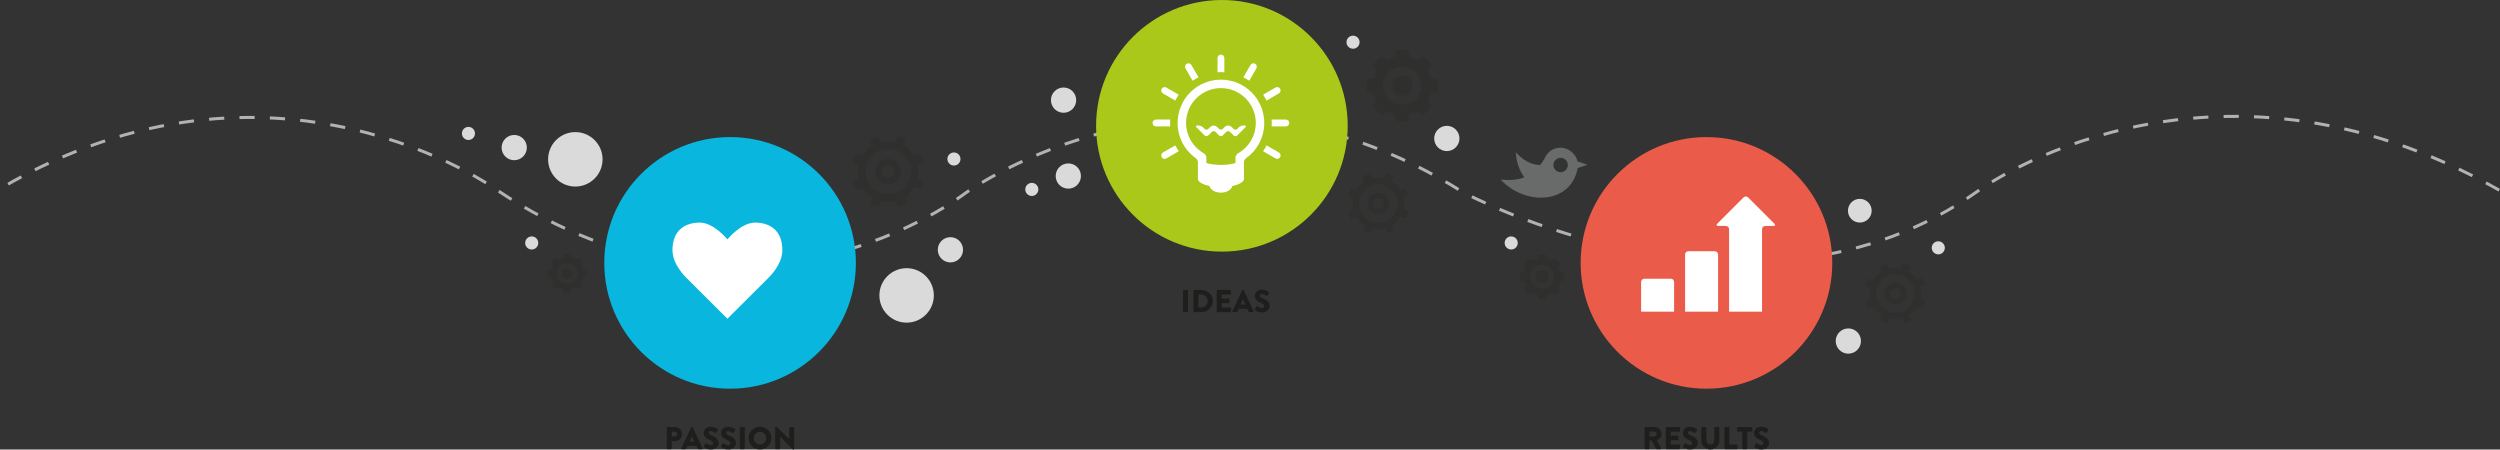 <?xml version="1.0" encoding="utf-8"?>
<!-- Generator: Adobe Illustrator 16.0.0, SVG Export Plug-In . SVG Version: 6.00 Build 0)  -->
<!DOCTYPE svg PUBLIC "-//W3C//DTD SVG 1.1//EN" "http://www.w3.org/Graphics/SVG/1.1/DTD/svg11.dtd">
<svg version="1.1" id="Layer_1" xmlns="http://www.w3.org/2000/svg" xmlns:xlink="http://www.w3.org/1999/xlink" x="0px" y="0px"
	 width="2054.647px" height="369.426px" viewBox="0 0 2054.647 369.426" enable-background="new 0 0 2054.647 369.426"
	 xml:space="preserve">
<rect x="0" y="0" width="2054.647" height="369.426" fill="#333333" stroke="none"/>
<g>
	<circle fill="#DADADA" cx="745.105" cy="242.789" r="22.377"/>
	<circle fill="#DADADA" cx="472.843" cy="130.94" r="22.377"/>
	<circle fill="#DADADA" cx="422.621" cy="121.294" r="10.377"/>
	<circle fill="#DADADA" cx="781.104" cy="205.291" r="10.378"/>
	<circle fill="#DADADA" cx="1189.083" cy="113.794" r="10.378"/>
	<circle fill="#DADADA" cx="874.099" cy="82.296" r="10.378"/>
	<circle fill="#DADADA" cx="878" cy="144.675" r="10.378"/>
	<circle fill="#DADADA" cx="1519.066" cy="280.287" r="10.378"/>
	<circle fill="#DADADA" cx="1593" cy="203.676" r="5.378"/>
	<circle fill="#DADADA" cx="1112" cy="34.675" r="5.378"/>
	<circle fill="#DADADA" cx="848" cy="155.676" r="5.378"/>
	<circle fill="#DADADA" cx="385" cy="109.675" r="5.378"/>
	<circle fill="#DADADA" cx="1528.5" cy="173.176" r="9.748"/>
	<circle fill="#DADADA" cx="1242" cy="199.676" r="5.378"/>
	<circle fill="#DADADA" cx="784" cy="130.675" r="5.378"/>
	<circle fill="#DADADA" cx="437" cy="199.676" r="5.378"/>
	<path opacity="0.2" fill-rule="evenodd" clip-rule="evenodd" fill="#1E1E1C" d="M470.619,224.789c-0.001,5.92-9,5.918-8.997-0.006
		C461.625,218.859,470.624,218.865,470.619,224.789L470.619,224.789z M474.616,224.793c-0.007,11.184-16.999,11.174-16.993-0.014
		C457.631,213.596,474.622,213.605,474.616,224.793L474.616,224.793z M478.863,228.148c-0.307,1.164-0.77,2.268-1.365,3.285
		l1.637,2.719l-3.66,3.654l-2.72-1.635c-1.018,0.596-2.122,1.055-3.291,1.361l-0.767,3.082l-5.171-0.004l-0.768-3.082
		c-1.168-0.309-2.268-0.771-3.285-1.365l-2.721,1.635l-3.654-3.66l1.637-2.721c-0.595-1.018-1.057-2.121-1.362-3.289l-3.078-0.766
		l0.001-5.174l3.081-0.766c0.309-1.164,0.77-2.268,1.366-3.285l-1.635-2.725l3.659-3.648l2.721,1.633
		c1.016-0.594,2.12-1.057,3.288-1.359l0.768-3.082l5.174,0.004l0.764,3.082c1.166,0.305,2.27,0.771,3.286,1.365l2.722-1.633
		l3.655,3.658l-1.636,2.721c0.593,1.014,1.055,2.119,1.359,3.289l3.08,0.766l-0.005,5.172L478.863,228.148L478.863,228.148z"/>
	<path opacity="0.2" fill-rule="evenodd" clip-rule="evenodd" fill="#1E1E1C" d="M1160.783,70.421
		c-0.002,10.969-16.676,10.964-16.671-0.012C1144.12,59.433,1160.792,59.444,1160.783,70.421L1160.783,70.421z M1168.189,70.427
		c-0.013,20.722-31.497,20.704-31.486-0.024C1136.72,49.681,1168.2,49.698,1168.189,70.427L1168.189,70.427z M1176.059,76.644
		c-0.568,2.158-1.426,4.203-2.529,6.089l3.032,5.036l-6.782,6.772l-5.039-3.032c-1.886,1.105-3.932,1.957-6.098,2.524l-1.421,5.709
		l-9.581-0.005l-1.422-5.71c-2.164-0.573-4.201-1.431-6.087-2.53l-5.041,3.027l-6.771-6.781l3.032-5.041
		c-1.102-1.886-1.958-3.932-2.524-6.093l-5.703-1.419l0.002-9.587l5.709-1.419c0.571-2.156,1.426-4.202,2.531-6.088l-3.029-5.047
		l6.78-6.762l5.041,3.025c1.882-1.099,3.929-1.955,6.093-2.517l1.422-5.71l9.586,0.006l1.415,5.709
		c2.161,0.566,4.205,1.43,6.089,2.53l5.043-3.026l6.772,6.779l-3.03,5.041c1.099,1.88,1.954,3.926,2.519,6.094l5.707,1.419
		l-0.009,9.582L1176.059,76.644L1176.059,76.644z"/>
	<path opacity="0.2" fill-rule="evenodd" clip-rule="evenodd" fill="#1E1E1C" d="M1272.657,227.42
		c-0.001,6.855-10.421,6.852-10.417-0.008C1262.244,220.555,1272.663,220.561,1272.657,227.42L1272.657,227.42z M1277.285,227.424
		c-0.008,12.949-19.682,12.938-19.676-0.016C1257.62,214.459,1277.292,214.471,1277.285,227.424L1277.285,227.424z
		 M1282.203,231.309c-0.355,1.35-0.892,2.627-1.581,3.805l1.895,3.146l-4.237,4.232l-3.149-1.895
		c-1.179,0.691-2.457,1.223-3.811,1.578l-0.888,3.566l-5.987-0.002l-0.889-3.568c-1.352-0.359-2.625-0.895-3.804-1.582l-3.149,1.893
		l-4.231-4.236l1.896-3.152c-0.688-1.178-1.224-2.455-1.578-3.807l-3.563-0.887l0.001-5.99l3.567-0.887
		c0.357-1.348,0.892-2.625,1.582-3.805l-1.893-3.154l4.236-4.225l3.15,1.891c1.176-0.686,2.455-1.223,3.808-1.572l0.888-3.568
		l5.99,0.004l0.885,3.568c1.351,0.354,2.628,0.893,3.805,1.58l3.151-1.891l4.232,4.236l-1.894,3.15
		c0.687,1.174,1.221,2.453,1.573,3.807l3.566,0.887l-0.006,5.988L1282.203,231.309L1282.203,231.309z"/>
	<path opacity="0.2" fill-rule="evenodd" clip-rule="evenodd" fill="#1E1E1C" d="M712.644,148.327
		c4.049,9.53,15.064,13.985,24.607,9.935c9.538-4.055,13.986-15.067,9.938-24.608c-4.056-9.541-15.069-13.988-24.608-9.936
		C713.042,127.767,708.591,138.784,712.644,148.327L712.644,148.327z M720.212,145.109c2.276,5.354,8.465,7.853,13.82,5.576
		c5.359-2.276,7.856-8.457,5.582-13.812c-2.273-5.363-8.463-7.863-13.818-5.586C720.438,133.565,717.937,139.75,720.212,145.109
		L720.212,145.109z M721.401,111.931l2.59,4.832c3.828-0.938,7.734-0.934,11.419-0.097l2.504-4.88l6.528,2.634l-1.59,5.251
		c3.234,1.961,6.046,4.673,8.147,8.004l5.224-1.68l2.748,6.48l-4.836,2.592c0.939,3.826,0.936,7.725,0.102,11.416l4.881,2.504
		l-2.638,6.528l-5.249-1.586c-1.959,3.236-4.67,6.045-8.006,8.143l1.682,5.225l-6.482,2.752l-2.584-4.838
		c-3.834,0.945-7.734,0.939-11.422,0.102l-2.504,4.881l-6.531-2.639l1.591-5.252c-3.233-1.961-6.042-4.666-8.142-8.002l-5.224,1.684
		l-2.751-6.487l4.835-2.59c-0.94-3.827-0.938-7.73-0.101-11.412l-4.883-2.508l2.639-6.527l5.248,1.591
		c1.961-3.237,4.668-6.052,8.008-8.148l-1.682-5.22L721.401,111.931L721.401,111.931z M725.287,142.951
		c1.084,2.562,4.037,3.749,6.593,2.67c2.557-1.089,3.746-4.043,2.664-6.599c-1.09-2.556-4.039-3.748-6.599-2.664
		C725.392,137.447,724.203,140.4,725.287,142.951L725.287,142.951z"/>
	<path opacity="0.2" fill-rule="evenodd" clip-rule="evenodd" fill="#1E1E1C" d="M1118.162,173.418
		c3.425,8.062,12.744,11.83,20.814,8.402c8.069-3.428,11.832-12.744,8.408-20.814c-3.432-8.072-12.747-11.833-20.816-8.405
		C1118.5,156.025,1114.734,165.346,1118.162,173.418L1118.162,173.418z M1124.564,170.697c1.926,4.529,7.16,6.643,11.691,4.717
		c4.532-1.926,6.645-7.154,4.721-11.684c-1.924-4.537-7.158-6.652-11.689-4.727C1124.756,160.932,1122.64,166.162,1124.564,170.697
		L1124.564,170.697z M1125.57,142.63l2.19,4.088c3.239-0.795,6.543-0.791,9.659-0.082l2.119-4.129l5.521,2.229l-1.344,4.441
		c2.734,1.66,5.113,3.953,6.891,6.771l4.419-1.42l2.325,5.482l-4.092,2.191c0.796,3.236,0.792,6.535,0.086,9.658l4.13,2.117
		l-2.231,5.521l-4.44-1.342c-1.657,2.738-3.95,5.115-6.772,6.889l1.422,4.418l-5.482,2.328l-2.186-4.092
		c-3.244,0.799-6.543,0.795-9.662,0.088l-2.117,4.127l-5.525-2.232l1.346-4.441c-2.735-1.658-5.111-3.947-6.888-6.77l-4.419,1.424
		l-2.327-5.486l4.091-2.191c-0.795-3.236-0.793-6.539-0.086-9.652l-4.13-2.123l2.232-5.52l4.438,1.344
		c1.658-2.738,3.949-5.119,6.774-6.893l-1.423-4.415L1125.57,142.63L1125.57,142.63z M1128.857,168.871
		c0.917,2.166,3.415,3.172,5.577,2.258c2.163-0.922,3.169-3.42,2.253-5.582c-0.922-2.162-3.417-3.17-5.582-2.254
		C1128.946,164.215,1127.94,166.713,1128.857,168.871L1128.857,168.871z"/>
	<path opacity="0.2" fill-rule="evenodd" clip-rule="evenodd" fill="#1E1E1C" d="M1543.185,247.363
		c3.425,8.062,12.744,11.83,20.815,8.402c8.068-3.428,11.832-12.744,8.408-20.816c-3.432-8.07-12.748-11.832-20.816-8.402
		C1543.522,229.971,1539.758,239.291,1543.185,247.363L1543.185,247.363z M1549.588,244.641c1.925,4.529,7.16,6.643,11.69,4.717
		c4.532-1.926,6.646-7.152,4.722-11.682c-1.924-4.539-7.158-6.652-11.689-4.727S1547.662,240.107,1549.588,244.641L1549.588,244.641
		z M1550.594,216.576l2.189,4.086c3.239-0.793,6.543-0.789,9.66-0.082l2.118-4.127l5.522,2.229l-1.345,4.441
		c2.735,1.658,5.114,3.953,6.892,6.77l4.418-1.42l2.326,5.48l-4.092,2.193c0.795,3.236,0.791,6.533,0.086,9.656l4.129,2.119
		l-2.23,5.521l-4.441-1.342c-1.656,2.738-3.949,5.113-6.771,6.887l1.422,4.42l-5.482,2.328l-2.186-4.092
		c-3.244,0.799-6.543,0.795-9.662,0.086l-2.118,4.129l-5.525-2.232l1.346-4.441c-2.735-1.66-5.11-3.949-6.888-6.77l-4.418,1.424
		l-2.328-5.486l4.091-2.191c-0.795-3.238-0.793-6.539-0.085-9.652l-4.131-2.123l2.232-5.521l4.439,1.346
		c1.658-2.738,3.949-5.119,6.773-6.893l-1.422-4.414L1550.594,216.576L1550.594,216.576z M1553.881,242.816
		c0.916,2.166,3.414,3.17,5.576,2.258c2.163-0.922,3.169-3.42,2.254-5.582c-0.922-2.162-3.418-3.17-5.582-2.254
		C1553.969,238.16,1552.963,240.658,1553.881,242.816L1553.881,242.816z"/>
	<g>
		<path opacity="0.4" fill-rule="evenodd" clip-rule="evenodd" fill="#BABBBC" d="M1282.604,129.704c3.272,0,5.922,2.648,5.922,5.92
			c0,3.273-2.649,5.924-5.922,5.924c-3.271,0-5.923-2.65-5.923-5.924C1276.682,132.353,1279.333,129.704,1282.604,129.704
			L1282.604,129.704z M1252.711,145.741c-4.044-5.706-6.646-12.868-6.915-20.505c5.606,5.86,11.636,10.187,19.974,10.396
			c1.283-1.641,2.533-3.482,3.74-5.547c2.157-5.097,6.744-8.674,13.095-8.674c6.35,0,12.506,4.795,13.89,11.192l8.28,2.79
			l-8.181,2.766c-5.385,29.917-43.133,31.136-63.248,9.471C1240.242,148.286,1246.733,148.088,1252.711,145.741L1252.711,145.741z"
			/>
	</g>
	<path fill="none" stroke="#B3B2B2" stroke-width="2.499" stroke-miterlimit="10" stroke-dasharray="12.496" d="M2054.029,156.297
		c-239.988-136.493-427.479,0-427.479,0c-184.49,131.994-424.479,1.5-424.479,1.5c-218.989-137.994-409.479,1.5-409.479,1.5
		s-175.49,136.494-383.98-3c0,0-182.991-133.494-407.98-1.5"/>
	<path fill="#08B6DE" d="M703.417,216.059c0,57.105-46.291,103.395-103.396,103.395s-103.398-46.289-103.398-103.395
		s46.293-103.4,103.398-103.4S703.417,158.953,703.417,216.059z"/>
	<circle fill="#AAC819" cx="1004.229" cy="103.399" r="103.397"/>
	<circle fill="#EB5B49" cx="1402.468" cy="216.059" r="103.398"/>
	<g>
		<path fill="#1E1E1C" d="M548.016,351.459c0-0.26,0.208-0.494,0.494-0.494h6.267c3.198,0,5.824,2.6,5.824,5.746
			c0,3.225-2.626,5.851-5.798,5.851h-2.73v6.11c0,0.26-0.234,0.494-0.494,0.494h-3.068c-0.286,0-0.494-0.234-0.494-0.494V351.459z
			 M554.542,358.766c1.118,0,2.055-0.885,2.055-2.055c0-1.092-0.937-1.924-2.055-1.924h-2.47v3.979H554.542z"/>
		<path fill="#1E1E1C" d="M559.95,368.489l8.138-17.499c0.078-0.155,0.261-0.285,0.442-0.285h0.26c0.183,0,0.364,0.13,0.442,0.285
			l8.138,17.499c0.156,0.339-0.052,0.677-0.441,0.677h-2.887c-0.468,0-0.676-0.156-0.909-0.65l-0.937-2.055h-7.072l-0.936,2.08
			c-0.131,0.312-0.416,0.625-0.937,0.625h-2.86C560.002,369.166,559.794,368.828,559.95,368.489z M570.637,362.926l-1.977-4.291
			h-0.026l-1.949,4.291H570.637z"/>
		<path fill="#1E1E1C" d="M578.461,366.695l1.223-2.158c0.208-0.338,0.702-0.285,0.884-0.156c0.104,0.053,1.977,1.431,3.692,1.431
			c1.04,0,1.794-0.65,1.794-1.56c0-1.093-0.91-1.925-2.678-2.627c-2.236-0.884-5.045-2.626-5.045-5.746
			c0-2.574,2.002-5.174,6.007-5.174c2.704,0,4.784,1.378,5.563,1.949c0.312,0.183,0.261,0.65,0.156,0.832l-1.326,2.003
			c-0.182,0.286-0.649,0.52-0.884,0.338c-0.234-0.13-2.132-1.56-3.718-1.56c-0.937,0-1.639,0.623-1.639,1.325
			c0,0.962,0.78,1.69,2.834,2.522c2.028,0.806,5.253,2.393,5.253,5.928c0,2.679-2.314,5.383-6.137,5.383
			c-3.38,0-5.252-1.404-5.85-2.002C578.331,367.164,578.253,367.06,578.461,366.695z"/>
		<path fill="#1E1E1C" d="M592.709,366.695l1.223-2.158c0.208-0.338,0.702-0.285,0.884-0.156c0.104,0.053,1.977,1.431,3.692,1.431
			c1.04,0,1.794-0.65,1.794-1.56c0-1.093-0.91-1.925-2.678-2.627c-2.236-0.884-5.045-2.626-5.045-5.746
			c0-2.574,2.002-5.174,6.007-5.174c2.704,0,4.784,1.378,5.563,1.949c0.312,0.183,0.261,0.65,0.156,0.832l-1.326,2.003
			c-0.182,0.286-0.649,0.52-0.884,0.338c-0.234-0.13-2.132-1.56-3.718-1.56c-0.937,0-1.639,0.623-1.639,1.325
			c0,0.962,0.78,1.69,2.834,2.522c2.028,0.806,5.253,2.393,5.253,5.928c0,2.679-2.314,5.383-6.137,5.383
			c-3.38,0-5.252-1.404-5.85-2.002C592.579,367.164,592.501,367.06,592.709,366.695z"/>
		<path fill="#1E1E1C" d="M607.997,351.459c0-0.26,0.234-0.494,0.494-0.494h3.12c0.26,0,0.494,0.234,0.494,0.494v17.213
			c0,0.26-0.234,0.494-0.494,0.494h-3.12c-0.26,0-0.494-0.234-0.494-0.494V351.459z"/>
		<path fill="#1E1E1C" d="M624.585,350.705c5.2,0,9.36,4.186,9.36,9.387c0,5.199-4.16,9.334-9.36,9.334s-9.334-4.135-9.334-9.334
			C615.251,354.891,619.385,350.705,624.585,350.705z M624.585,365.266c2.86,0,5.2-2.34,5.2-5.174c0-2.861-2.34-5.227-5.2-5.227
			c-2.834,0-5.174,2.365-5.174,5.227C619.411,362.926,621.751,365.266,624.585,365.266z"/>
		<path fill="#1E1E1C" d="M637.064,351.173c0-0.26,0.233-0.468,0.494-0.468h0.649l10.375,9.984h0.025v-9.23
			c0-0.26,0.208-0.494,0.494-0.494h3.12c0.26,0,0.494,0.234,0.494,0.494v17.498c0,0.261-0.234,0.469-0.494,0.469h-0.416
			c-0.078,0-0.286-0.078-0.338-0.131l-10.271-10.322h-0.025v9.699c0,0.26-0.208,0.494-0.494,0.494h-3.095
			c-0.26,0-0.494-0.234-0.494-0.494L637.064,351.173z"/>
	</g>
	<g>
		<path fill="#1E1E1C" d="M972.271,238.801c0-0.26,0.234-0.494,0.494-0.494h3.12c0.261,0,0.494,0.234,0.494,0.494v17.213
			c0,0.26-0.233,0.494-0.494,0.494h-3.12c-0.26,0-0.494-0.234-0.494-0.494V238.801z"/>
		<path fill="#1E1E1C" d="M980.852,238.801c0-0.26,0.208-0.494,0.468-0.494h6.345c5.018,0,9.126,4.082,9.126,9.074
			c0,5.045-4.108,9.127-9.126,9.127h-6.345c-0.26,0-0.468-0.234-0.468-0.494V238.801z M987.403,252.659
			c2.938,0,5.07-2.313,5.07-5.278c0-2.938-2.132-5.252-5.07-5.252h-2.496v10.53H987.403z"/>
		<path fill="#1E1E1C" d="M999.961,238.801c0-0.26,0.208-0.494,0.494-0.494h10.765c0.286,0,0.494,0.234,0.494,0.494v2.834
			c0,0.26-0.208,0.494-0.494,0.494h-7.202v3.225h5.928c0.261,0,0.494,0.233,0.494,0.493v2.835c0,0.285-0.233,0.493-0.494,0.493
			h-5.928v3.511h7.202c0.286,0,0.494,0.233,0.494,0.494v2.834c0,0.26-0.208,0.494-0.494,0.494h-10.765
			c-0.286,0-0.494-0.234-0.494-0.494V238.801z"/>
		<path fill="#1E1E1C" d="M1012.857,255.831l8.138-17.499c0.078-0.155,0.261-0.285,0.442-0.285h0.26c0.183,0,0.364,0.13,0.442,0.285
			l8.138,17.499c0.156,0.339-0.052,0.677-0.441,0.677h-2.887c-0.468,0-0.676-0.156-0.909-0.65l-0.937-2.055h-7.072l-0.936,2.08
			c-0.131,0.312-0.416,0.625-0.937,0.625h-2.86C1012.909,256.508,1012.701,256.17,1012.857,255.831z M1023.544,250.268l-1.977-4.291
			h-0.026l-1.949,4.291H1023.544z"/>
		<path fill="#1E1E1C" d="M1031.368,254.037l1.223-2.158c0.208-0.338,0.702-0.285,0.884-0.156c0.104,0.053,1.977,1.431,3.692,1.431
			c1.04,0,1.794-0.65,1.794-1.56c0-1.093-0.91-1.925-2.678-2.627c-2.236-0.884-5.045-2.626-5.045-5.746
			c0-2.574,2.002-5.174,6.007-5.174c2.704,0,4.784,1.378,5.563,1.949c0.312,0.183,0.261,0.65,0.156,0.832l-1.326,2.003
			c-0.182,0.286-0.649,0.52-0.884,0.338c-0.234-0.13-2.132-1.56-3.718-1.56c-0.937,0-1.639,0.623-1.639,1.325
			c0,0.962,0.78,1.69,2.834,2.522c2.028,0.806,5.253,2.393,5.253,5.928c0,2.679-2.314,5.383-6.137,5.383
			c-3.38,0-5.252-1.404-5.85-2.002C1031.238,254.506,1031.16,254.401,1031.368,254.037z"/>
	</g>
	<g>
		<path fill="#1E1E1C" d="M1351.585,351.459c0-0.26,0.208-0.494,0.494-0.494h7.774c3.12,0,5.668,2.521,5.668,5.616
			c0,2.392-1.586,4.316-3.848,5.226l3.562,6.605c0.183,0.338,0,0.754-0.441,0.754h-3.459c-0.208,0-0.363-0.131-0.416-0.234
			l-3.458-6.891h-1.794v6.631c0,0.26-0.233,0.494-0.494,0.494h-3.094c-0.286,0-0.494-0.234-0.494-0.494V351.459z M1359.516,358.739
			c1.065,0,1.976-0.988,1.976-2.08c0-1.093-0.91-1.976-1.976-1.976h-3.849v4.056H1359.516z"/>
		<path fill="#1E1E1C" d="M1369.005,351.459c0-0.26,0.208-0.494,0.494-0.494h10.765c0.286,0,0.494,0.234,0.494,0.494v2.834
			c0,0.26-0.208,0.494-0.494,0.494h-7.202v3.225h5.928c0.26,0,0.494,0.233,0.494,0.493v2.835c0,0.285-0.234,0.493-0.494,0.493
			h-5.928v3.511h7.202c0.286,0,0.494,0.233,0.494,0.494v2.834c0,0.26-0.208,0.494-0.494,0.494h-10.765
			c-0.286,0-0.494-0.234-0.494-0.494V351.459z"/>
		<path fill="#1E1E1C" d="M1383.201,366.695l1.222-2.158c0.208-0.338,0.702-0.285,0.884-0.156c0.104,0.053,1.977,1.431,3.692,1.431
			c1.04,0,1.794-0.65,1.794-1.56c0-1.093-0.91-1.925-2.678-2.627c-2.236-0.884-5.045-2.626-5.045-5.746
			c0-2.574,2.003-5.174,6.007-5.174c2.704,0,4.784,1.378,5.564,1.949c0.312,0.183,0.26,0.65,0.155,0.832l-1.326,2.003
			c-0.182,0.286-0.649,0.52-0.884,0.338c-0.233-0.13-2.132-1.56-3.718-1.56c-0.937,0-1.639,0.623-1.639,1.325
			c0,0.962,0.78,1.69,2.835,2.522c2.027,0.806,5.252,2.393,5.252,5.928c0,2.679-2.314,5.383-6.137,5.383
			c-3.38,0-5.252-1.404-5.85-2.002C1383.07,367.164,1382.993,367.06,1383.201,366.695z"/>
		<path fill="#1E1E1C" d="M1398.229,351.459c0-0.26,0.234-0.494,0.494-0.494h3.198c0.286,0,0.494,0.234,0.494,0.494v10.53
			c0,1.82,1.352,3.276,3.198,3.276c1.872,0,3.25-1.456,3.25-3.276v-10.53c0-0.26,0.208-0.494,0.494-0.494h3.198
			c0.26,0,0.494,0.234,0.494,0.494v10.738c0,3.952-3.328,7.229-7.437,7.229c-4.082,0-7.385-3.276-7.385-7.229V351.459z"/>
		<path fill="#1E1E1C" d="M1417.234,351.459c0-0.26,0.208-0.494,0.494-0.494h3.094c0.261,0,0.494,0.234,0.494,0.494v13.885h6.188
			c0.286,0,0.494,0.233,0.494,0.494v2.834c0,0.26-0.208,0.494-0.494,0.494h-9.776c-0.286,0-0.494-0.234-0.494-0.494V351.459z"/>
		<path fill="#1E1E1C" d="M1431.872,354.787h-3.718c-0.286,0-0.494-0.234-0.494-0.494v-2.834c0-0.26,0.208-0.494,0.494-0.494h11.544
			c0.286,0,0.494,0.234,0.494,0.494v2.834c0,0.26-0.208,0.494-0.494,0.494h-3.718v13.885c0,0.26-0.234,0.494-0.494,0.494h-3.12
			c-0.26,0-0.494-0.234-0.494-0.494V354.787z"/>
		<path fill="#1E1E1C" d="M1441.752,366.695l1.222-2.158c0.208-0.338,0.702-0.285,0.885-0.156c0.104,0.053,1.976,1.431,3.691,1.431
			c1.04,0,1.795-0.65,1.795-1.56c0-1.093-0.91-1.925-2.679-2.627c-2.236-0.884-5.044-2.626-5.044-5.746
			c0-2.574,2.002-5.174,6.006-5.174c2.704,0,4.784,1.378,5.564,1.949c0.312,0.183,0.26,0.65,0.156,0.832l-1.326,2.003
			c-0.182,0.286-0.65,0.52-0.884,0.338c-0.234-0.13-2.133-1.56-3.719-1.56c-0.936,0-1.638,0.623-1.638,1.325
			c0,0.962,0.78,1.69,2.834,2.522c2.028,0.806,5.252,2.393,5.252,5.928c0,2.679-2.313,5.383-6.136,5.383
			c-3.38,0-5.252-1.404-5.851-2.002C1441.622,367.164,1441.544,367.06,1441.752,366.695z"/>
	</g>
	<path fill="#FFFFFF" d="M620.515,182.938c-11.498,0-22.682,13.795-22.682,13.795s-11.184-13.795-22.682-13.795
		c-11.5,0-22.476,5.75-22.476,22.684c0,12.02,11.29,22.578,11.29,22.578l33.867,33.762l33.867-33.762c0,0,11.29-10.559,11.29-22.578
		C642.99,188.688,632.015,182.938,620.515,182.938z"/>
	<path fill="#FFFFFF" d="M980.163,66.359c1.547-1.038,3.189-1.94,4.869-2.77l-5.879-10.176c-0.773-1.34-2.49-1.793-3.824-1.027
		c-1.334,0.772-1.798,2.487-1.023,3.827L980.163,66.359z M955.782,76.789l10.174,5.872c0.834-1.684,1.732-3.323,2.771-4.866
		l-10.145-5.857c-1.335-0.77-3.051-0.316-3.823,1.023C953.984,74.299,954.449,76.012,955.782,76.789z M1032.562,56.214
		c0.774-1.34,0.31-3.055-1.024-3.827c-1.34-0.766-3.051-0.312-3.824,1.027l-5.881,10.176c1.682,0.829,3.325,1.731,4.873,2.77
		L1032.562,56.214z M1051.077,76.789c1.334-0.777,1.8-2.49,1.024-3.828c-0.774-1.34-2.49-1.793-3.822-1.023l-10.146,5.857
		c1.036,1.543,1.938,3.187,2.77,4.866L1051.077,76.789z M961.632,101.063c0-0.943,0.082-1.869,0.141-2.801h-11.745
		c-1.547,0-2.798,1.257-2.798,2.801c0,1.546,1.251,2.799,2.798,2.799h11.708C961.67,102.934,961.632,102.002,961.632,101.063z
		 M1006.23,59.409V47.66c0-1.547-1.253-2.8-2.801-2.8c-1.54,0-2.8,1.253-2.8,2.8v11.749c0.936-0.067,1.855-0.144,2.809-0.144
		C1004.38,59.266,1005.302,59.342,1006.23,59.409z M1056.831,98.263h-11.742c0.059,0.932,0.139,1.857,0.139,2.801
		c0,0.938-0.036,1.87-0.104,2.799h11.707c1.548,0,2.801-1.253,2.801-2.799C1059.632,99.52,1058.379,98.263,1056.831,98.263z
		 M1051.077,125.339l-10.158-5.864c-0.826,1.676-1.771,3.294-2.807,4.845l10.167,5.871c0.44,0.255,0.92,0.373,1.391,0.373
		c0.974,0,1.91-0.5,2.432-1.4C1052.877,127.826,1052.411,126.113,1051.077,125.339z M955.782,125.339
		c-1.333,0.777-1.798,2.487-1.023,3.828c0.522,0.898,1.459,1.4,2.43,1.4c0.473,0,0.958-0.122,1.394-0.377l10.167-5.868
		c-1.039-1.554-1.98-3.172-2.807-4.844L955.782,125.339z M1021.819,103.133c-1.193,0-2.85,0.688-3.698,1.536l-1.259,1.257
		c-0.842,0.843-2.211,0.843-3.059,0l-1.26-1.261c-0.847-0.848-2.262-1.532-3.168-1.532c-0.891,0-2.307,0.685-3.153,1.532
		l-1.259,1.261c-0.848,0.843-2.22,0.843-3.066,0l-1.26-1.257c-0.84-0.848-2.254-1.536-3.152-1.536s-2.314,0.688-3.162,1.536
		l-1.261,1.257c-0.848,0.843-2.217,0.843-3.063,0l-1.252-1.257c-0.848-0.848-2.499-1.536-3.699-1.536h-1.041
		c-1.191,0-1.479,0.688-0.633,1.536l6.625,6.624c0.847,0.847,2.216,0.847,3.063,0l2.889-2.885c0.84-0.848,2.212-0.848,3.06,0
		l2.887,2.885c0.847,0.847,2.219,0.847,3.066,0l2.887-2.885c0.848-0.848,2.219-0.848,3.059,0l2.895,2.888
		c0.848,0.844,2.217,0.844,3.064-0.003l6.625-6.624c0.848-0.848,0.561-1.536-0.635-1.536H1021.819z M1003.438,65.457
		c-19.674,0-35.617,15.948-35.617,35.606c0,11.979,5.923,22.538,14.986,28.991c0.92,0.659,1.694,2.045,1.709,3.183v14.933h0.309
		c0.995,2.011,4.451,3.712,9.219,4.699c0.729,3.09,4.633,5.459,9.395,5.459c4.742,0,8.656-2.369,9.393-5.459
		c4.752-0.987,8.215-2.688,9.201-4.699h0.318v-14.907c0-1.138,0.787-2.549,1.717-3.212c9.055-6.454,14.971-17.009,14.971-28.987
		C1039.038,81.405,1023.102,65.457,1003.438,65.457z M1018.651,125.313l-1.525,0.966c-0.971,0.61-1.73,2.103-1.73,3.396v4.317
		c-3.257,0.961-7.414,1.54-11.957,1.54c-4.555,0-8.711-0.579-11.967-1.54v-4.317c0-1.294-0.758-2.786-1.731-3.396l-1.518-0.966
		c-8.421-5.286-13.446-14.353-13.446-24.25c0-15.801,12.857-28.658,28.662-28.658c15.803,0,28.658,12.857,28.658,28.658
		C1032.097,110.957,1027.066,120.023,1018.651,125.313z"/>
	<path fill="#FFFFFF" d="M1373.183,229.062h-21.729c-1.486,0-2.689,1.205-2.689,2.691v24.412h27.11v-24.412
		C1375.875,230.268,1374.67,229.062,1373.183,229.062z M1409.329,206.471H1387.6c-1.486,0-2.688,1.203-2.688,2.689v47.006h27.109
		V209.16C1412.021,207.674,1410.815,206.471,1409.329,206.471z M1448.157,256.166v-67.764c0-1.488,1.205-2.691,2.692-2.691h6.647
		c1.486,0,1.839-0.854,0.795-1.902l-21.552-21.547c-1.054-1.049-2.753-1.049-3.805,0l-21.545,21.547
		c-1.053,1.049-0.697,1.902,0.789,1.902h6.186c1.489,0,2.691,1.203,2.691,2.691v67.764H1448.157z"/>
</g>
<g>
</g>
<g>
</g>
<g>
</g>
<g>
</g>
<g>
</g>
<g>
</g>
</svg>
